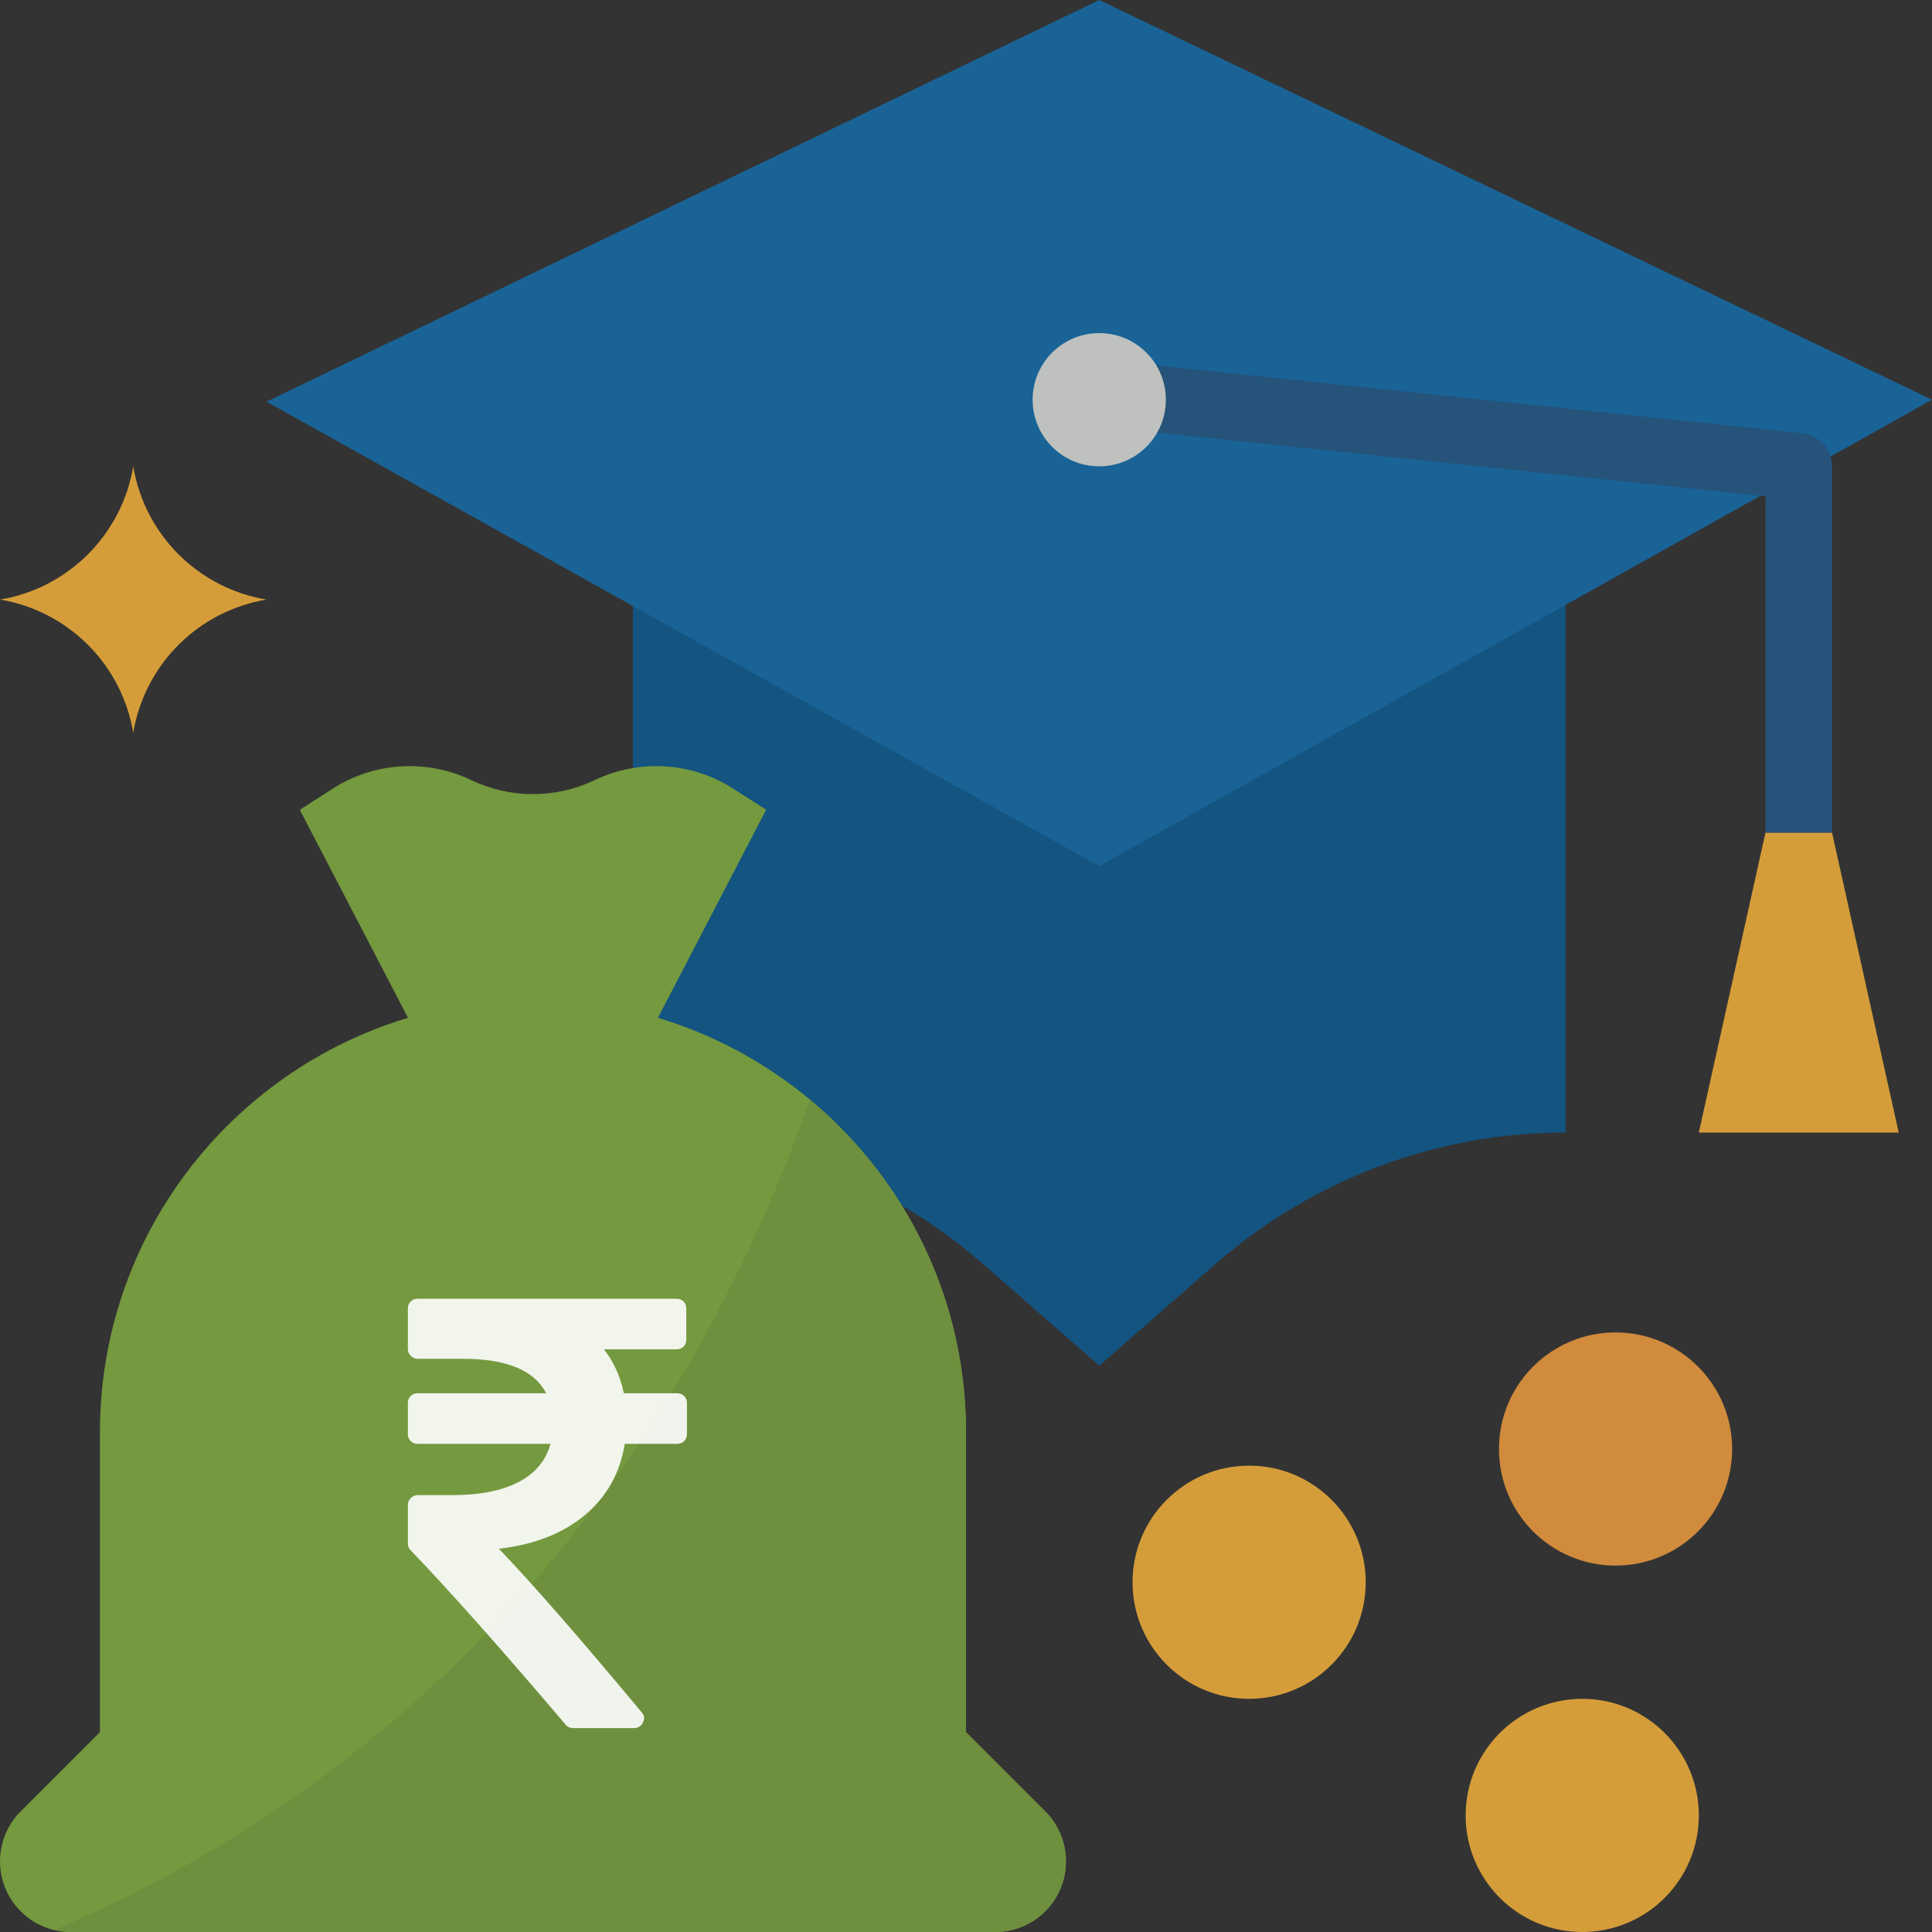 <?xml version="1.0" encoding="UTF-8"?>
<svg width="180px" height="180px" viewBox="0 0 180 180" version="1.1" xmlns="http://www.w3.org/2000/svg" xmlns:xlink="http://www.w3.org/1999/xlink">
    <rect x="0" y="0" width="180" height="180" fill="#333333" stroke="none"/>
    <!-- Generator: Sketch 53.2 (72643) - https://sketchapp.com -->
    <title>Group 4</title>
    <desc>Created with Sketch.</desc>
    <g id="Page-1" stroke="none" stroke-width="1" fill="none" fill-rule="evenodd">
        <g id="Popup-Scenarios" transform="translate(-468, -6474)">
            <g id="Group-4" transform="translate(468, 6474)">
                <g id="Group" opacity="0.845">
                    <path d="M58.966,55.862 L58.966,105.517 C70.97,105.517 82.567,109.874 91.601,117.779 L102.414,127.241 L113.226,117.779 C122.26,109.874 133.858,105.517 145.862,105.517 L145.862,55.862 L58.966,55.862" id="Fill-19" fill="#0D5A8F"></path>
                    <path d="M127.241,147.414 C127.241,153.413 122.378,158.276 116.379,158.276 C110.38,158.276 105.517,153.413 105.517,147.414 C105.517,141.415 110.38,136.552 116.379,136.552 C122.378,136.552 127.241,141.415 127.241,147.414" id="Fill-20" fill="#F2B03A"></path>
                    <path d="M158.276,169.138 C158.276,175.137 153.413,180 147.414,180 C141.415,180 136.552,175.137 136.552,169.138 C136.552,163.139 141.415,158.276 147.414,158.276 C153.413,158.276 158.276,163.139 158.276,169.138" id="Fill-21" fill="#F2B03A"></path>
                    <path d="M12.414,68.276 L12.414,68.276 C11.352,61.911 6.365,56.923 0,55.862 C6.365,54.801 11.352,49.813 12.414,43.448 C13.475,49.813 18.462,54.801 24.828,55.862 C18.462,56.923 13.475,61.911 12.414,68.276" id="Fill-22" fill="#F2B03A"></path>
                    <polyline id="Fill-23" fill="#146CA8" points="102.414 0 24.828 37.424 102.414 80.69 180 37.241 102.414 0"></polyline>
                    <path d="M170.69,77.586 L164.483,77.586 L164.483,46.241 L104.223,39.923 L104.872,33.75 L167.909,40.36 C169.489,40.528 170.69,41.859 170.69,43.448 L170.69,77.586" id="Fill-24" fill="#225887"></path>
                    <polyline id="Fill-25" fill="#F2B03A" points="164.483 77.586 158.276 105.517 176.897 105.517 170.69 77.586 164.483 77.586"></polyline>
                    <path d="M161.379,135 C161.379,140.999 156.516,145.862 150.517,145.862 C144.518,145.862 139.655,140.999 139.655,135 C139.655,129.001 144.518,124.138 150.517,124.138 C156.516,124.138 161.379,129.001 161.379,135" id="Fill-26" fill="#ED9B3E"></path>
                    <path d="M90,161.379 L90,133.448 C90,115.216 77.903,99.826 61.299,94.826 L71.379,75.445 L68.273,73.452 C64.437,70.994 59.524,70.7 55.403,72.683 C51.784,74.421 47.526,74.421 43.908,72.683 C39.786,70.7 34.873,70.994 31.038,73.452 L27.931,75.445 L38.011,94.826 C21.408,99.826 9.31,115.216 9.31,133.448 L9.31,161.379 L1.927,168.762 C0.695,169.994 0,171.67 0,173.418 C0,177.052 2.948,180 6.582,180 L92.728,180 C96.362,180 99.31,177.052 99.31,173.418 C99.31,171.67 98.615,169.994 97.383,168.762 L90,161.379 Z" id="Fill-27" fill="#80AB40"></path>
                    <path d="M97.383,168.762 L90,161.379 L90,133.448 C90,120.985 84.342,109.856 75.46,102.46 C58.764,149.744 26.367,170.783 5.074,179.808 C5.561,179.926 6.061,180 6.582,180 L92.728,180 C96.362,180 99.31,177.052 99.31,173.418 C99.31,171.67 98.615,169.994 97.383,168.762" id="Fill-28" fill="#79A040"></path>
                    <path d="M108.621,37.241 C108.621,40.668 105.843,43.448 102.414,43.448 C98.984,43.448 96.207,40.668 96.207,37.241 C96.207,33.815 98.984,31.034 102.414,31.034 C105.843,31.034 108.621,33.815 108.621,37.241" id="Fill-30" fill="#D7DAD7"></path>
                </g>
                <path d="M63.739,130.062 C63.566,129.892 63.343,129.807 63.074,129.807 L58.123,129.807 C57.794,128.235 57.177,126.871 56.27,125.716 L63.015,125.716 C63.286,125.716 63.507,125.631 63.682,125.461 C63.854,125.291 63.941,125.072 63.941,124.807 L63.941,121.909 C63.941,121.644 63.854,121.426 63.682,121.256 C63.507,121.085 63.286,121 63.015,121 L38.926,121 C38.656,121 38.434,121.085 38.26,121.256 C38.087,121.426 38,121.644 38,121.909 L38,125.687 C38,125.934 38.092,126.147 38.275,126.326 C38.458,126.506 38.675,126.596 38.926,126.596 L43.125,126.596 C47.197,126.596 49.784,127.666 50.884,129.806 L38.926,129.806 C38.656,129.806 38.434,129.891 38.26,130.062 C38.087,130.233 38,130.45 38,130.715 L38,133.613 C38,133.878 38.087,134.096 38.26,134.266 C38.434,134.437 38.656,134.522 38.926,134.522 L51.29,134.522 C50.865,136.075 49.876,137.259 48.322,138.073 C46.768,138.888 44.717,139.295 42.169,139.295 L38.926,139.295 C38.675,139.295 38.458,139.385 38.275,139.565 C38.092,139.745 38,139.958 38,140.204 L38,143.812 C38,144.059 38.087,144.267 38.26,144.437 C41.966,148.301 46.773,153.708 52.679,160.659 C52.853,160.887 53.094,161 53.403,161 L59.049,161 C59.454,161 59.734,160.83 59.888,160.488 C60.081,160.148 60.044,159.826 59.772,159.522 C54.137,152.742 49.707,147.666 46.483,144.295 C49.765,143.916 52.428,142.875 54.475,141.17 C56.52,139.466 57.765,137.25 58.209,134.522 L63.074,134.522 C63.343,134.522 63.566,134.437 63.739,134.267 C63.913,134.097 64,133.879 64,133.614 L64,130.716 C64,130.451 63.913,130.233 63.739,130.062 Z" id="Path" fill-opacity="0.9" fill="#FFFFFF" fill-rule="nonzero"></path>
            </g>
        </g>
    </g>
</svg>